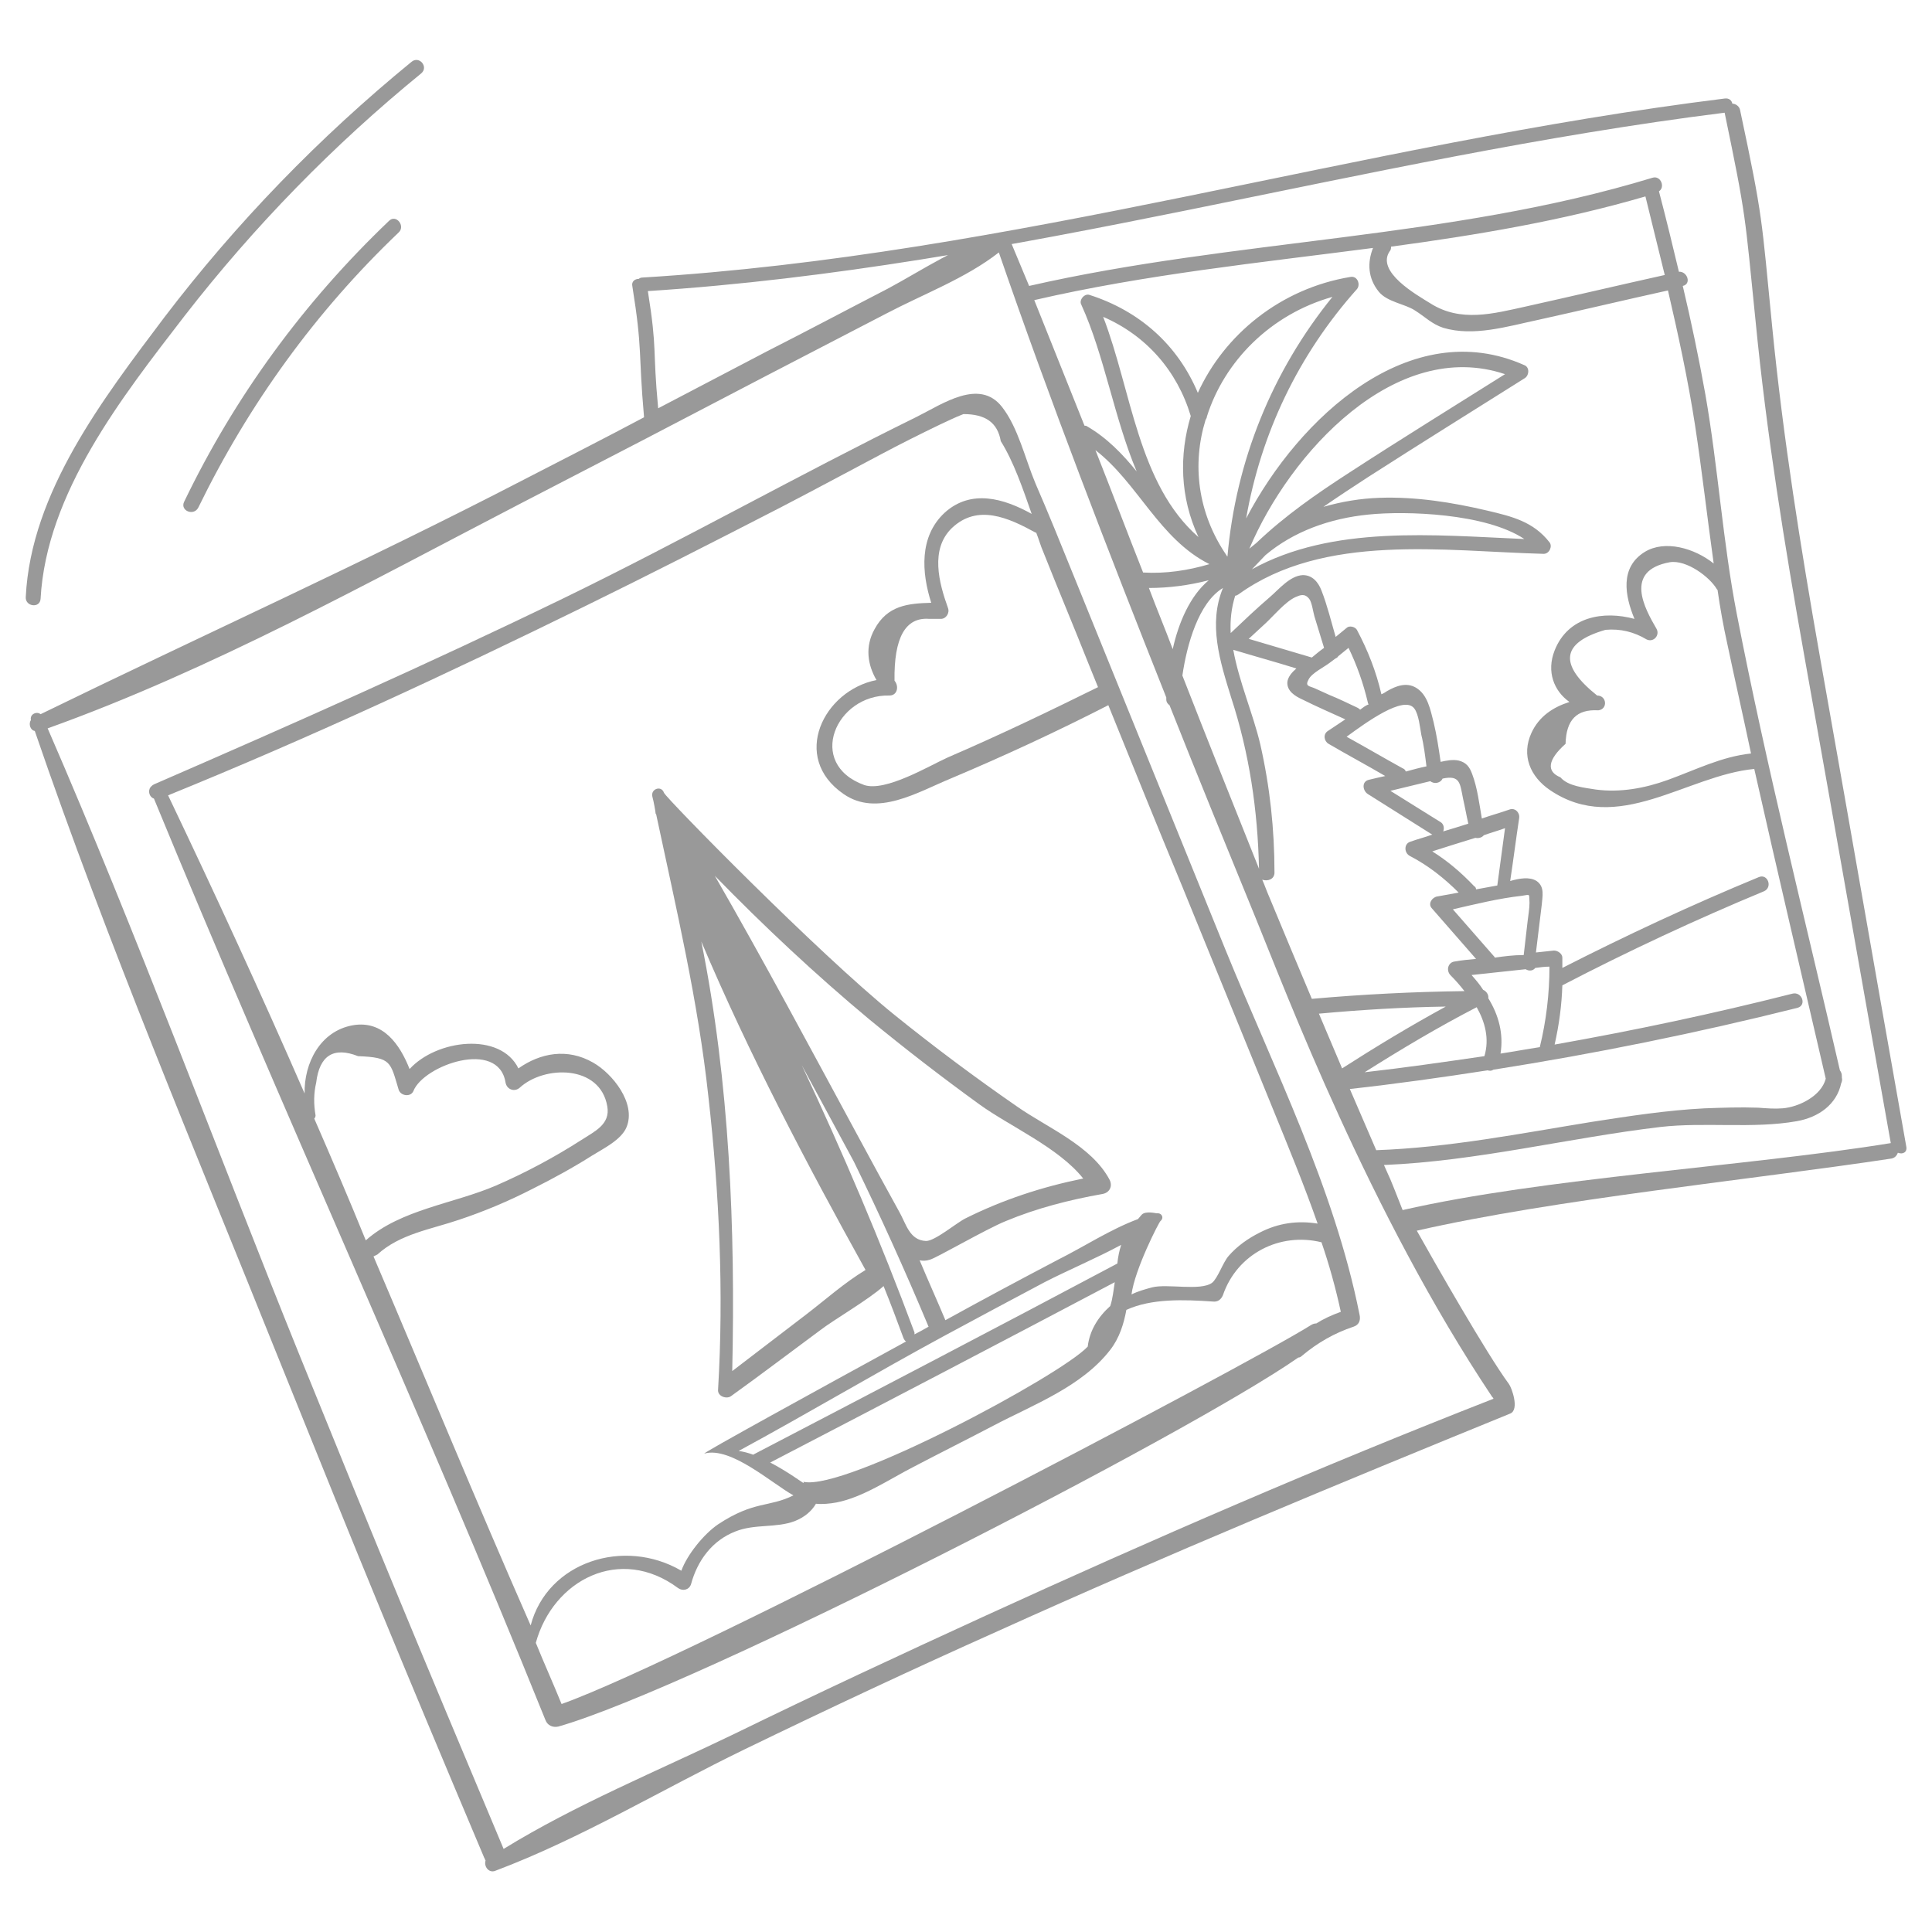 <?xml version="1.0" encoding="UTF-8"?> <svg xmlns="http://www.w3.org/2000/svg" xmlns:xlink="http://www.w3.org/1999/xlink" version="1.1" id="Layer_1" x="0px" y="0px" viewBox="0 0 300 300" style="enable-background:new 0 0 300 300;" xml:space="preserve"> <style type="text/css"> .st0{fill:#999999;} </style> <g> <path class="st0" d="M211.1,204.1c-3.9-19.6-13.3-38.2-20.8-56.6c-7.9-19.5-15.8-38.9-23.7-58.4c-1.9-4.7-3.8-9.4-5.8-14 c-1.6-3.8-2.7-8.7-5.2-11.9c-3.5-4.5-9.2-0.5-13.2,1.5c-18.5,9.1-36.4,19.2-54.9,28.2c-21,10.2-42.2,19.6-63.6,28.9 c-0.2,0.1-0.3,0.2-0.4,0.3c0,0-0.1,0.1-0.1,0.1c0,0,0,0,0,0c-0.5,0.6-0.2,1.6,0.5,1.8c19.7,47.9,41.4,95,60.8,143.1 c0.3,0.8,1.1,1.2,2,1c21.3-6.1,97.7-45.3,114.9-57.3c0.2,0,0.4-0.1,0.6-0.3c2.4-2,5-3.5,8-4.5C211.1,205.7,211.3,204.9,211.1,204.1 z M160.8,82.7c0,0,0.1,0,0.1,0c0.4,1,0.7,2.1,1.1,3c2.3,5.8,4.7,11.5,7,17.3c0.5,1.2,1,2.5,1.5,3.7c-7.7,3.8-15.4,7.5-23.3,10.9 c-2.9,1.3-9.7,5.4-13,4.3c-9.1-3.3-4.4-14.1,3.9-13.9c1.3,0,1.5-1.5,0.8-2.3c-0.1-6.7,1.7-9.9,5.4-9.6c0.6,0,1.2,0,1.8,0 c0.8,0,1.4-0.9,1.1-1.7c-1.4-3.9-2.8-9.1,0.6-12.4C151.8,78.2,156.6,80.4,160.8,82.7z M48.8,173.7c0.1-0.1,0.2-0.3,0.2-0.5 c-0.3-1.7-0.3-3.4,0.1-5.1c0.5-4.2,2.7-5.6,6.5-4.1c5.2,0.2,5,0.9,6.3,5.2c0.3,1,1.9,1.2,2.3,0.2c1.6-4,13.2-8.1,14.3-1.3 c0.2,1.1,1.4,1.5,2.2,0.8c3.8-3.5,12.5-3.6,13.6,2.9c0.5,2.8-2,3.9-4,5.2c-4.2,2.7-8.7,5.1-13.3,7.1c-6.5,2.8-14.8,3.7-20.2,8.5 C54.2,186.2,51.5,179.9,48.8,173.7z M58,195.1c0.2-0.1,0.4-0.2,0.6-0.3c3.5-3.2,8.3-3.9,12.7-5.4c3.9-1.3,7.7-2.9,11.4-4.8 c3.2-1.6,6.3-3.3,9.3-5.2c1.6-1,4.5-2.4,5.3-4.4c1.5-3.7-2.2-8.3-5.2-10c-4-2.3-8.2-1.5-11.6,0.9c-2.8-5.7-12.7-4.5-16.9,0.1 c-1.5-3.8-4.1-7.6-8.8-6.8c-5.1,0.9-7.6,5.9-7.5,10.6c-6.8-15.6-13.9-31-21.2-46.3c21.9-8.9,43.4-18.9,64.6-29.3 c10.2-5,20.4-10.2,30.5-15.4c5.2-2.7,10.4-5.5,15.5-8.2c3-1.6,6-3.1,9.1-4.6c1.3-0.6,2.5-1.2,3.8-1.7c3.4,0,5.3,1.3,5.8,4.2 c2,3.2,3.4,7.3,4.8,11.3c-4.3-2.4-9.4-3.9-13.5-0.2c-4,3.7-3.6,9.3-2.1,14c-3.6,0.1-6.8,0.4-8.8,4.1c-1.5,2.7-1.1,5.5,0.3,7.9 c-8.2,1.6-13.4,12-5.1,17.7c5.2,3.6,11.5-0.3,16.6-2.4c8.3-3.5,16.5-7.3,24.5-11.4c3.8,9.4,7.6,18.8,11.5,28.2 c4.7,11.5,9.4,23.1,14.1,34.6c2.4,5.9,4.8,11.7,6.9,17.7c-3.1-0.5-6.1-0.1-9,1.4c-1.8,0.9-3.5,2.1-4.8,3.6c-0.9,1-1.7,3.5-2.6,4.2 c-1.8,1.3-6.9,0.1-9.3,0.7c-1.1,0.3-2.2,0.6-3.2,1.1c0.5-3.9,4.3-11.3,4.5-11.4c0.6-0.5,0.2-1.3-0.6-1.2c-0.1,0-1.7-0.4-2.3,0.2 c-0.2,0.2-0.4,0.5-0.6,0.7c-4.3,1.6-8.4,4.3-12.4,6.3c-5.9,3.1-11.7,6.2-17.5,9.4c-1.3-3.1-2.7-6.2-4-9.3c0.5,0.1,1,0.1,1.6-0.1 c0.9-0.2,8.8-4.8,11.8-6c4.8-2,9.9-3.3,15-4.2c1.1-0.2,1.6-1.2,1.1-2.2c-2.8-5.3-9.7-8.1-14.4-11.4c-6.5-4.5-12.8-9.2-19-14.2 c-12-9.7-35.5-33.7-35.8-34.5c-0.4-1.2-2.1-0.6-1.8,0.6c0.2,0.7,0.5,2.4,0.5,2.6c0,0.1,0.1,0.1,0.1,0.2c3.1,14.6,6.5,28.9,8.1,43.8 c1.7,15,2.4,30.4,1.5,45.5c-0.1,1,1.3,1.5,2,1c4.6-3.3,9.2-6.8,13.8-10.2c2.2-1.7,7.6-4.8,9.9-6.9c1.1,2.7,2.1,5.4,3.1,8.1 c0.1,0.2,0.2,0.4,0.4,0.5c-12.8,7-32.3,17.7-31.3,17.4c4.1-1.1,10.4,4.6,13.8,6.5c-3.8,1.9-6.1,0.8-11.7,4.5 c-2.2,1.5-4.8,4.7-5.7,7.2c-8.9-5.2-20.8-1.4-23.4,8.5C74,233.3,66.1,214.1,58,195.1z M172.4,202.8c-1.9,1.7-3.2,3.8-3.5,6.3 c-4.2,4.5-37.6,22.4-44.1,21c-0.1,0,0,0.1,0,0.2c-0.1,0-2.5-1.8-5.2-3.2c17.9-9.3,35.7-18.6,53.5-28 C172.9,200.3,172.8,201.6,172.4,202.8z M124.5,165.4c2.7,5,5.4,10,8.1,15c4.1,8.4,7.9,16.8,11.5,25.4c0,0.1,0.1,0.2,0.1,0.2 c-0.7,0.4-1.4,0.8-2.2,1.2c0-0.1,0-0.2,0-0.3C136.8,192.9,130.9,179,124.5,165.4z M134.4,197.2c-3.3,2-6.2,4.6-9.2,6.9 c-3.8,2.9-7.7,5.9-11.5,8.8c0.5-22-0.4-44.9-4.8-66.7C116.3,163.7,125.3,180.8,134.4,197.2z M111,136c7.6,7.8,15.6,15.3,24,22.3 c5.6,4.6,11.3,9,17.1,13.2c4.7,3.4,12.3,6.7,16.1,11.5c-6.4,1.3-12.5,3.3-18.3,6.2c-1.4,0.7-4.7,3.5-6.1,3.5 c-2.6-0.1-3.1-2.7-4.2-4.6c-2.2-4-4.4-8-6.6-12.1C125.8,162.7,118.6,149.2,111,136z M146.5,207.5c5.2-2.8,10.4-5.6,15.7-8.4 c3.7-1.9,8-3.7,11.9-5.8c-0.3,0.9-0.5,1.9-0.6,2.9c-18.8,10-37.6,19.8-56.4,29.6c0,0-0.1,0-0.1,0.1c-0.8-0.3-1.6-0.5-2.3-0.6 C125.4,219.5,135.8,213.3,146.5,207.5z M204.4,205.5c-0.3,0-0.6,0.1-0.9,0.3c-10,6.3-96.6,51.8-116.3,58.8c-1.3-3.2-2.7-6.3-4-9.5 c2.7-9.8,13.1-15.2,22.1-8.5c0.7,0.5,1.7,0.3,2-0.6c1-3.7,3.3-6.8,6.9-8.2c3-1.2,6.3-0.5,9.2-1.6c1.5-0.6,2.6-1.5,3.3-2.7 c1,0.1,2.1,0,3.2-0.2c4.1-0.8,8.2-3.6,11.9-5.5c4.2-2.2,8.4-4.3,12.6-6.5c6.1-3.2,13.6-6,18-11.7c1.4-1.8,2.1-4,2.5-6.2 c3.9-1.8,9-1.6,13.4-1.3c0.8,0.1,1.3-0.3,1.6-1c2.2-6.4,8.8-9.8,15.3-8.2c1.2,3.5,2.2,7.1,3,10.8 C206.8,204.2,205.5,204.8,204.4,205.5z"></path> <path class="st0" d="M296,178c-6.3-35.5-7.1-40.5-13.4-76c-3-17-5.7-33.9-7.4-51.1c-1.7-17.2-1.4-16.9-5-33.8c-0.1-0.6-0.7-1-1.2-1 c-0.1-0.5-0.5-0.9-1.2-0.8c-57.1,7.1-110.4,24.3-168.1,27.8c-0.2,0-0.4,0.1-0.5,0.2c-0.6,0-1.2,0.4-1,1.2c1.6,10,0.9,10,1.8,20.2 c0,0.1,0,0.1,0,0.1c-6.2,3.3-12.5,6.5-18.7,9.7c-24.7,12.8-50,24.2-75,36.4c-0.6-0.5-1.7,0-1.5,0.9c-0.4,0.6-0.1,1.6,0.6,1.7 c11.3,33,25,65.4,38,97.8c13.3,33,18,44.5,31.8,77.2c0.1,0.1,0.1,0.3,0.2,0.4c-0.3,0.9,0.5,2,1.5,1.6c13.3-5,26-12.7,38.8-18.9 c13-6.3,26-12.4,39.2-18.3c26.3-11.9,52.9-22.9,79.6-33.8c1.5-0.6,0.2-4.1-0.2-4.6c-3.4-4.6-11.5-18.8-14.3-23.8 c21.5-4.9,51.9-7.9,73.7-11.2c0.5-0.1,0.8-0.4,1-0.9C295.5,179.3,296.2,178.9,296,178z M231.7,216.9c0.1,0.1,0.2,0.2,0.2,0.3 C205.3,227.6,179,239,153,250.9c-13.1,6-26.2,12.1-39.1,18.4c-11.8,5.7-24.5,10.9-35.7,17.8c-13.7-32.6-18.4-43.9-31.7-76.7 C33.4,178,21.3,145.1,7.4,113.1c25.4-9.1,49.7-22.6,73.6-35c12.6-6.5,25.3-13.1,37.9-19.7c6.2-3.2,12.5-6.5,18.7-9.7 c5.7-3,12.4-5.5,17.5-9.5c8,23.2,16.9,46.2,26,69.1c0,0.1,0,0.2,0,0.3c0,0.4,0.2,0.7,0.5,0.9c4.4,11.1,8.9,22.1,13.4,33.1 C199.7,154.1,212.6,188.3,231.7,216.9z M215.8,39c0.2-0.2,0.2-0.5,0.2-0.7c13.3-1.8,26.5-4,39.5-7.8c1,4.1,2,8.1,3,12.2 c-7.2,1.6-14.4,3.3-21.6,4.9c-5,1.1-10.1,2.5-14.8-0.5C220,45.8,213.6,42.2,215.8,39z M214.1,45.3c1.3,1.6,4.1,1.9,5.6,2.9 c1.6,1,2.6,2.1,4.4,2.7c4.7,1.4,9.9-0.2,14.6-1.2c6.8-1.5,13.5-3.1,20.3-4.6c1.6,6.9,3.1,13.8,4.2,20.9c1.1,7.2,1.9,14.4,2.9,21.5 c-3-2.4-7.6-3.7-10.7-1.8c-3.9,2.4-3.1,6.8-1.6,10.4c-4.8-1.3-10.3-0.4-12.4,4.9c-1.3,3.3-0.1,6.3,2.3,8c-2.5,0.8-4.7,2.2-5.9,4.8 c-1.6,3.5-0.2,6.8,2.9,8.9c10.5,7.1,21.2-2.3,31.7-3.3c3.6,16,7.4,32.1,11.1,48.1c-0.7,2.7-4.2,4.4-6.7,4.6c-1.2,0.1-2.5,0-3.8-0.1 c-2.8-0.1-5.5,0-8.3,0.1c-5.9,0.3-11.7,1.2-17.5,2.1c-11.1,1.8-22.2,4-33.5,4.4c-1.4-3.2-2.7-6.3-4.1-9.5 c7.2-0.8,14.3-1.8,21.4-2.9c0.3,0.1,0.6,0.1,0.9-0.1c15.9-2.5,31.6-5.7,47.2-9.6c1.5-0.4,0.7-2.6-0.8-2.2 c-12.2,3.1-24.5,5.7-36.9,7.9c0.7-3.1,1.1-6.1,1.2-9.2c10.2-5.3,20.7-10.2,31.3-14.6c1.4-0.6,0.6-2.8-0.8-2.2 c-10.4,4.3-20.5,9-30.5,14.1c0-0.5,0-1.1,0-1.6c0-0.6-0.7-1.1-1.3-1.1c-0.9,0.1-1.9,0.2-2.8,0.3c0.3-2.5,0.6-4.9,0.9-7.4 c0.1-1.3,0.5-2.8-0.8-3.7c-1.1-0.7-2.7-0.4-4.1,0c0.5-3.3,0.9-6.5,1.4-9.8c0.1-0.9-0.7-1.6-1.5-1.3c-1.4,0.5-2.9,0.9-4.3,1.4 c-0.4-2.3-0.7-4.8-1.5-6.9c-0.4-1.1-0.9-1.8-2.1-2.1c-0.9-0.2-1.9,0-2.8,0.2c-0.3-2.1-0.6-4.1-1.1-6.2c-0.5-1.9-0.9-4.2-2.7-5.3 c-1.5-0.9-3.1-0.3-4.5,0.5c-0.3,0.2-0.6,0.4-0.9,0.5c-0.8-3.5-2.1-6.8-3.8-10c-0.3-0.5-1.2-0.7-1.6-0.3c-0.6,0.5-1.1,0.9-1.7,1.4 c-0.7-2.4-1.3-4.9-2.2-7.2c-0.5-1.3-1.4-2.4-2.9-2.4c-2,0.1-3.7,2.2-5.1,3.4c-2.1,1.8-4.1,3.7-6.1,5.6c-0.1-2,0.1-3.9,0.7-5.8 c0.2,0,0.3-0.1,0.5-0.2c13.3-9.6,32-6.7,47.4-6.3c0.9,0,1.4-1.2,0.9-1.8c-2.5-3.2-5.8-4-9.6-4.9c-5.5-1.3-11.2-2.2-16.8-2 c-3,0.1-5.9,0.6-8.7,1.4c2.3-1.6,4.6-3.1,6.9-4.6c8.1-5.2,16.3-10.3,24.4-15.4c0.7-0.5,0.7-1.7-0.1-2c-17.7-7.9-35,8.1-43.2,23.8 c2.3-13.2,8.1-25.4,17.2-35.6c0.6-0.7,0.1-2.1-1-1.9c-10.9,1.8-19.6,9-23.7,18c-3.1-7.4-9-12.7-16.8-15.2c-0.8-0.3-1.7,0.8-1.3,1.5 c3.6,7.9,5.1,17.6,8.6,25.9c-2.2-2.7-4.6-5.2-7.7-7c-0.1-0.1-0.3-0.1-0.4-0.1c-2.6-6.5-5.2-13-7.8-19.5c17.3-4,35-5.8,52.6-8.1 C212.3,40.8,212.4,43.2,214.1,45.3z M248.2,110.3c1.5-0.2,1.3-2.3-0.2-2.3c-6-4.8-5.6-8.2,1.3-10.2c2.3-0.2,4.4,0.3,6.4,1.5 c1.1,0.5,2.1-0.7,1.5-1.7c-1.8-3.1-5.1-9,2.1-10.3c2.6-0.4,6.2,2.3,7.3,4.2c0,0,0.1,0.1,0.1,0.1c0.4,2.8,0.9,5.6,1.5,8.3 c1.2,5.7,2.5,11.4,3.7,17.1c-4.6,0.5-8.5,2.5-12.9,4.1c-3.6,1.3-7.4,2-11.2,1.5c-1.8-0.3-4.3-0.5-5.5-1.9c-2.2-0.9-2-2.7,0.8-5.2 C243.2,111.8,244.8,110.1,248.2,110.3z M197.9,135.5c0-6.7-0.7-13.3-2.2-19.9c-1.1-4.7-3.3-9.7-4.2-14.7c3.3,1,6.6,1.9,9.8,2.9 c-0.7,0.6-1.3,1.3-1.4,2.1c-0.1,1.4,1.2,2.2,2.3,2.7c2.2,1.1,4.5,2.1,6.7,3.1c-0.9,0.6-1.8,1.2-2.7,1.8c-0.8,0.5-0.6,1.6,0.1,2 c2.9,1.7,5.9,3.3,8.8,5c-0.9,0.2-1.8,0.4-2.6,0.6c-1.1,0.3-0.9,1.7-0.1,2.2c3.3,2.1,6.7,4.2,10,6.3c-1.1,0.4-2.3,0.7-3.4,1.1 c-1,0.3-1,1.7-0.1,2.2c2.9,1.5,5.4,3.5,7.6,5.7c-1.1,0.2-2.2,0.4-3.3,0.6c-0.8,0.1-1.5,1.1-0.9,1.8c2.3,2.6,4.6,5.3,6.9,7.9 c-1.1,0.1-2.2,0.2-3.3,0.4c-1,0.1-1.4,1.3-0.7,2.1c0.8,0.8,1.5,1.6,2.2,2.5c-7.9,0.1-15.8,0.5-23.7,1.2c-2.2-5.2-4.4-10.5-6.6-15.8 c-0.4-0.9-0.7-1.8-1.1-2.7C196.9,136.9,197.9,136.5,197.9,135.5z M186.1,83.4c-9.4-8.2-10.4-22.8-14.8-34.2 c6.7,2.9,11.5,8.4,13.6,15.4C183.1,70.6,183.2,77.2,186.1,83.4z M190.6,86.4c0,0-0.1,0-0.1-0.1c-4.6-6.7-5.4-14.3-3.3-21.1 c0.1-0.2,0.2-0.3,0.2-0.5c2.7-8.6,9.9-15.9,19.5-18.6C197.5,57.7,191.9,71.6,190.6,86.4z M187.8,87.6 C187.8,87.6,187.8,87.6,187.8,87.6c-3.4,1-6.8,1.5-10.3,1.3c-2.5-6.3-4.9-12.7-7.4-19C176.7,75,180,83.7,187.8,87.6z M187.7,90.1 c-2.9,2.4-4.7,6.6-5.6,10.7c-1.2-3.2-2.5-6.3-3.7-9.5C181.5,91.3,184.6,90.9,187.7,90.1z M189.9,91.3c-2.3,5.6-0.5,11.3,1.3,17.1 c2.8,8.6,4.1,17.4,4.3,26.5c-4-10-8-20-11.9-30C184.3,100.1,186.1,93.6,189.9,91.3z M231.1,155c0.1-0.5-0.3-1.1-0.8-1.3 c-0.5-0.8-1.1-1.5-1.8-2.3c2.8-0.3,5.6-0.6,8.4-0.9c0.5,0.3,1.1,0.3,1.5-0.2c0.7-0.1,1.5-0.2,2.2-0.2c0,4.2-0.5,8.4-1.5,12.5 c-2,0.3-4.1,0.7-6.1,1C233.5,160.5,232.7,157.6,231.1,155z M230.5,164c-6.2,0.9-12.4,1.8-18.6,2.5c5.7-3.6,11.4-7,17.4-10.1 C230.6,158.7,231.3,161.3,230.5,164z M232.1,148.7c0-0.1-0.1-0.2-0.2-0.3c-2.1-2.4-4.2-4.8-6.3-7.2c3.5-0.8,7.1-1.7,10.7-2.1 c1.4-0.2,1.1-0.4,1.2,1.1c0,0.9-0.2,2-0.3,2.9c-0.2,1.7-0.4,3.5-0.6,5.2C235,148.3,233.5,148.5,232.1,148.7z M229.2,138.1 c0-0.2-0.1-0.4-0.3-0.5c-2-2.1-4.1-3.9-6.5-5.4c2.2-0.7,4.4-1.4,6.7-2.1c0.4,0.1,1,0,1.3-0.4c1.1-0.4,2.2-0.7,3.3-1.1 c-0.4,3-0.8,5.9-1.2,8.9L229.2,138.1z M224.1,129.1c0.2-0.5,0.1-1.2-0.5-1.5c-2.6-1.6-5.1-3.2-7.7-4.8c2.1-0.5,4.1-1,6.2-1.5 c0.6,0.5,1.6,0.3,1.9-0.4c2.8-0.6,2.7,0.8,3.2,3.2c0.3,1.3,0.5,2.5,0.8,3.8C226.8,128.3,225.4,128.7,224.1,129.1z M218.3,119.8 c-0.1-0.2-0.2-0.4-0.5-0.5c-2.9-1.6-5.8-3.3-8.7-4.9c3-2.2,8.9-6.5,10.5-4.4c0.7,0.9,0.9,3,1.1,4.1c0.4,1.6,0.6,3.3,0.8,4.9 C220.5,119.2,219.4,119.5,218.3,119.8z M211.2,110.2c-0.1-0.1-0.2-0.2-0.4-0.3c-1.5-0.7-2.9-1.4-4.4-2c-0.7-0.3-1.5-0.7-2.2-1 c-0.9-0.4-1.6-0.3-1-1.4c0.5-1,2.4-1.9,3.3-2.6l0.8-0.6c0.2-0.1,0.4-0.2,0.5-0.4c0.5-0.4,1.1-0.9,1.6-1.3c1.3,2.7,2.3,5.5,3,8.5 c0,0.1,0.1,0.2,0.1,0.3C212.1,109.5,211.6,109.9,211.2,110.2z M203.7,102.1C203.7,102.1,203.7,102.1,203.7,102.1 c-3.3-1-6.5-1.9-9.8-2.9c0.9-0.8,1.7-1.6,2.6-2.4c1.2-1.1,3.1-3.4,4.7-4.1c0.7-0.3,1.4-0.6,2.1,0.3c0.4,0.5,0.6,2,0.8,2.7l1.5,4.9 C204.9,101.1,204.3,101.6,203.7,102.1z M224.5,156.3c-5.5,3-10.8,6.2-16.1,9.6c-1.2-2.8-2.4-5.7-3.6-8.5 C211.4,156.8,217.9,156.4,224.5,156.3z M195.1,84.3c-0.4,0.3-0.7,0.6-1.1,0.9c6.3-14.9,22.7-32.8,39.7-27.1 c-8.1,5.1-16.2,10.1-24.2,15.3C204.4,76.7,199.5,80.1,195.1,84.3z M212.5,79.9c5.8-0.6,18.2-0.2,24.2,3.8 c-14-0.6-29.8-2.2-42.3,4.7c0.7-0.7,1.4-1.5,2.1-2.2C200.9,82.5,206.5,80.5,212.5,79.9z M217.8,187.9c-2.6-6.6-1.6-4-2.9-7 c14.5-0.6,28.6-4.2,42.9-5.9c6.9-0.8,14.4,0.3,21.2-0.9c3.4-0.6,6.2-2.6,6.9-5.9c0.1-0.2,0.2-0.5,0.1-0.9c0-0.1,0-0.1,0-0.2 c0-0.4-0.1-0.6-0.3-0.9c-5.4-23.5-11.4-47.1-16-70.8c-2.2-11.3-2.9-22.8-4.9-34.2c-1-5.6-2.2-11.3-3.5-16.8c0,0,0,0,0,0 c1.4-0.3,0.7-2.3-0.6-2.2c-1-4.2-2-8.3-3.1-12.5c1-0.6,0.3-2.5-1-2.1c-31.5,9.6-64.8,9.5-96.8,16.8c-1-2.4-2-4.8-3-7.2 c-0.3-0.7-1-0.8-1.5-0.7c-0.1,0-0.2,0-0.3,0c-6,1.5-11.7,5.4-17.1,8.3c-6.2,3.2-12.4,6.5-18.7,9.7c-5.7,3-11.3,5.9-17,8.9 c-0.9-9.5-0.1-8.8-1.6-18.2c57.3-3.7,110.5-20.6,167.2-27.7c3.4,16.4,3.1,15.6,4.8,32.3c1.7,17.5,4.5,34.8,7.6,52.2 c6.3,35.3,7.1,40.2,13.4,75.5C271.5,181.1,239.6,182.9,217.8,187.9z"></path> <path class="st0" d="M6.3,93C7.2,76.5,19,61.6,28.7,49c10.8-13.9,23.1-26.5,36.7-37.6c1.2-1-0.3-2.8-1.5-1.8 c-14.3,11.7-27.2,25-38.4,39.7C16.1,61.8,4.8,76.4,4,92.7C3.9,94.2,6.2,94.5,6.3,93z"></path> <path class="st0" d="M30.8,78.8c7.8-16,18.2-30.4,31.1-42.7c1.1-1-0.4-2.9-1.5-1.8C47.2,46.9,36.5,61.5,28.6,77.9 C27.9,79.3,30.1,80.2,30.8,78.8z"></path> </g> </svg> 